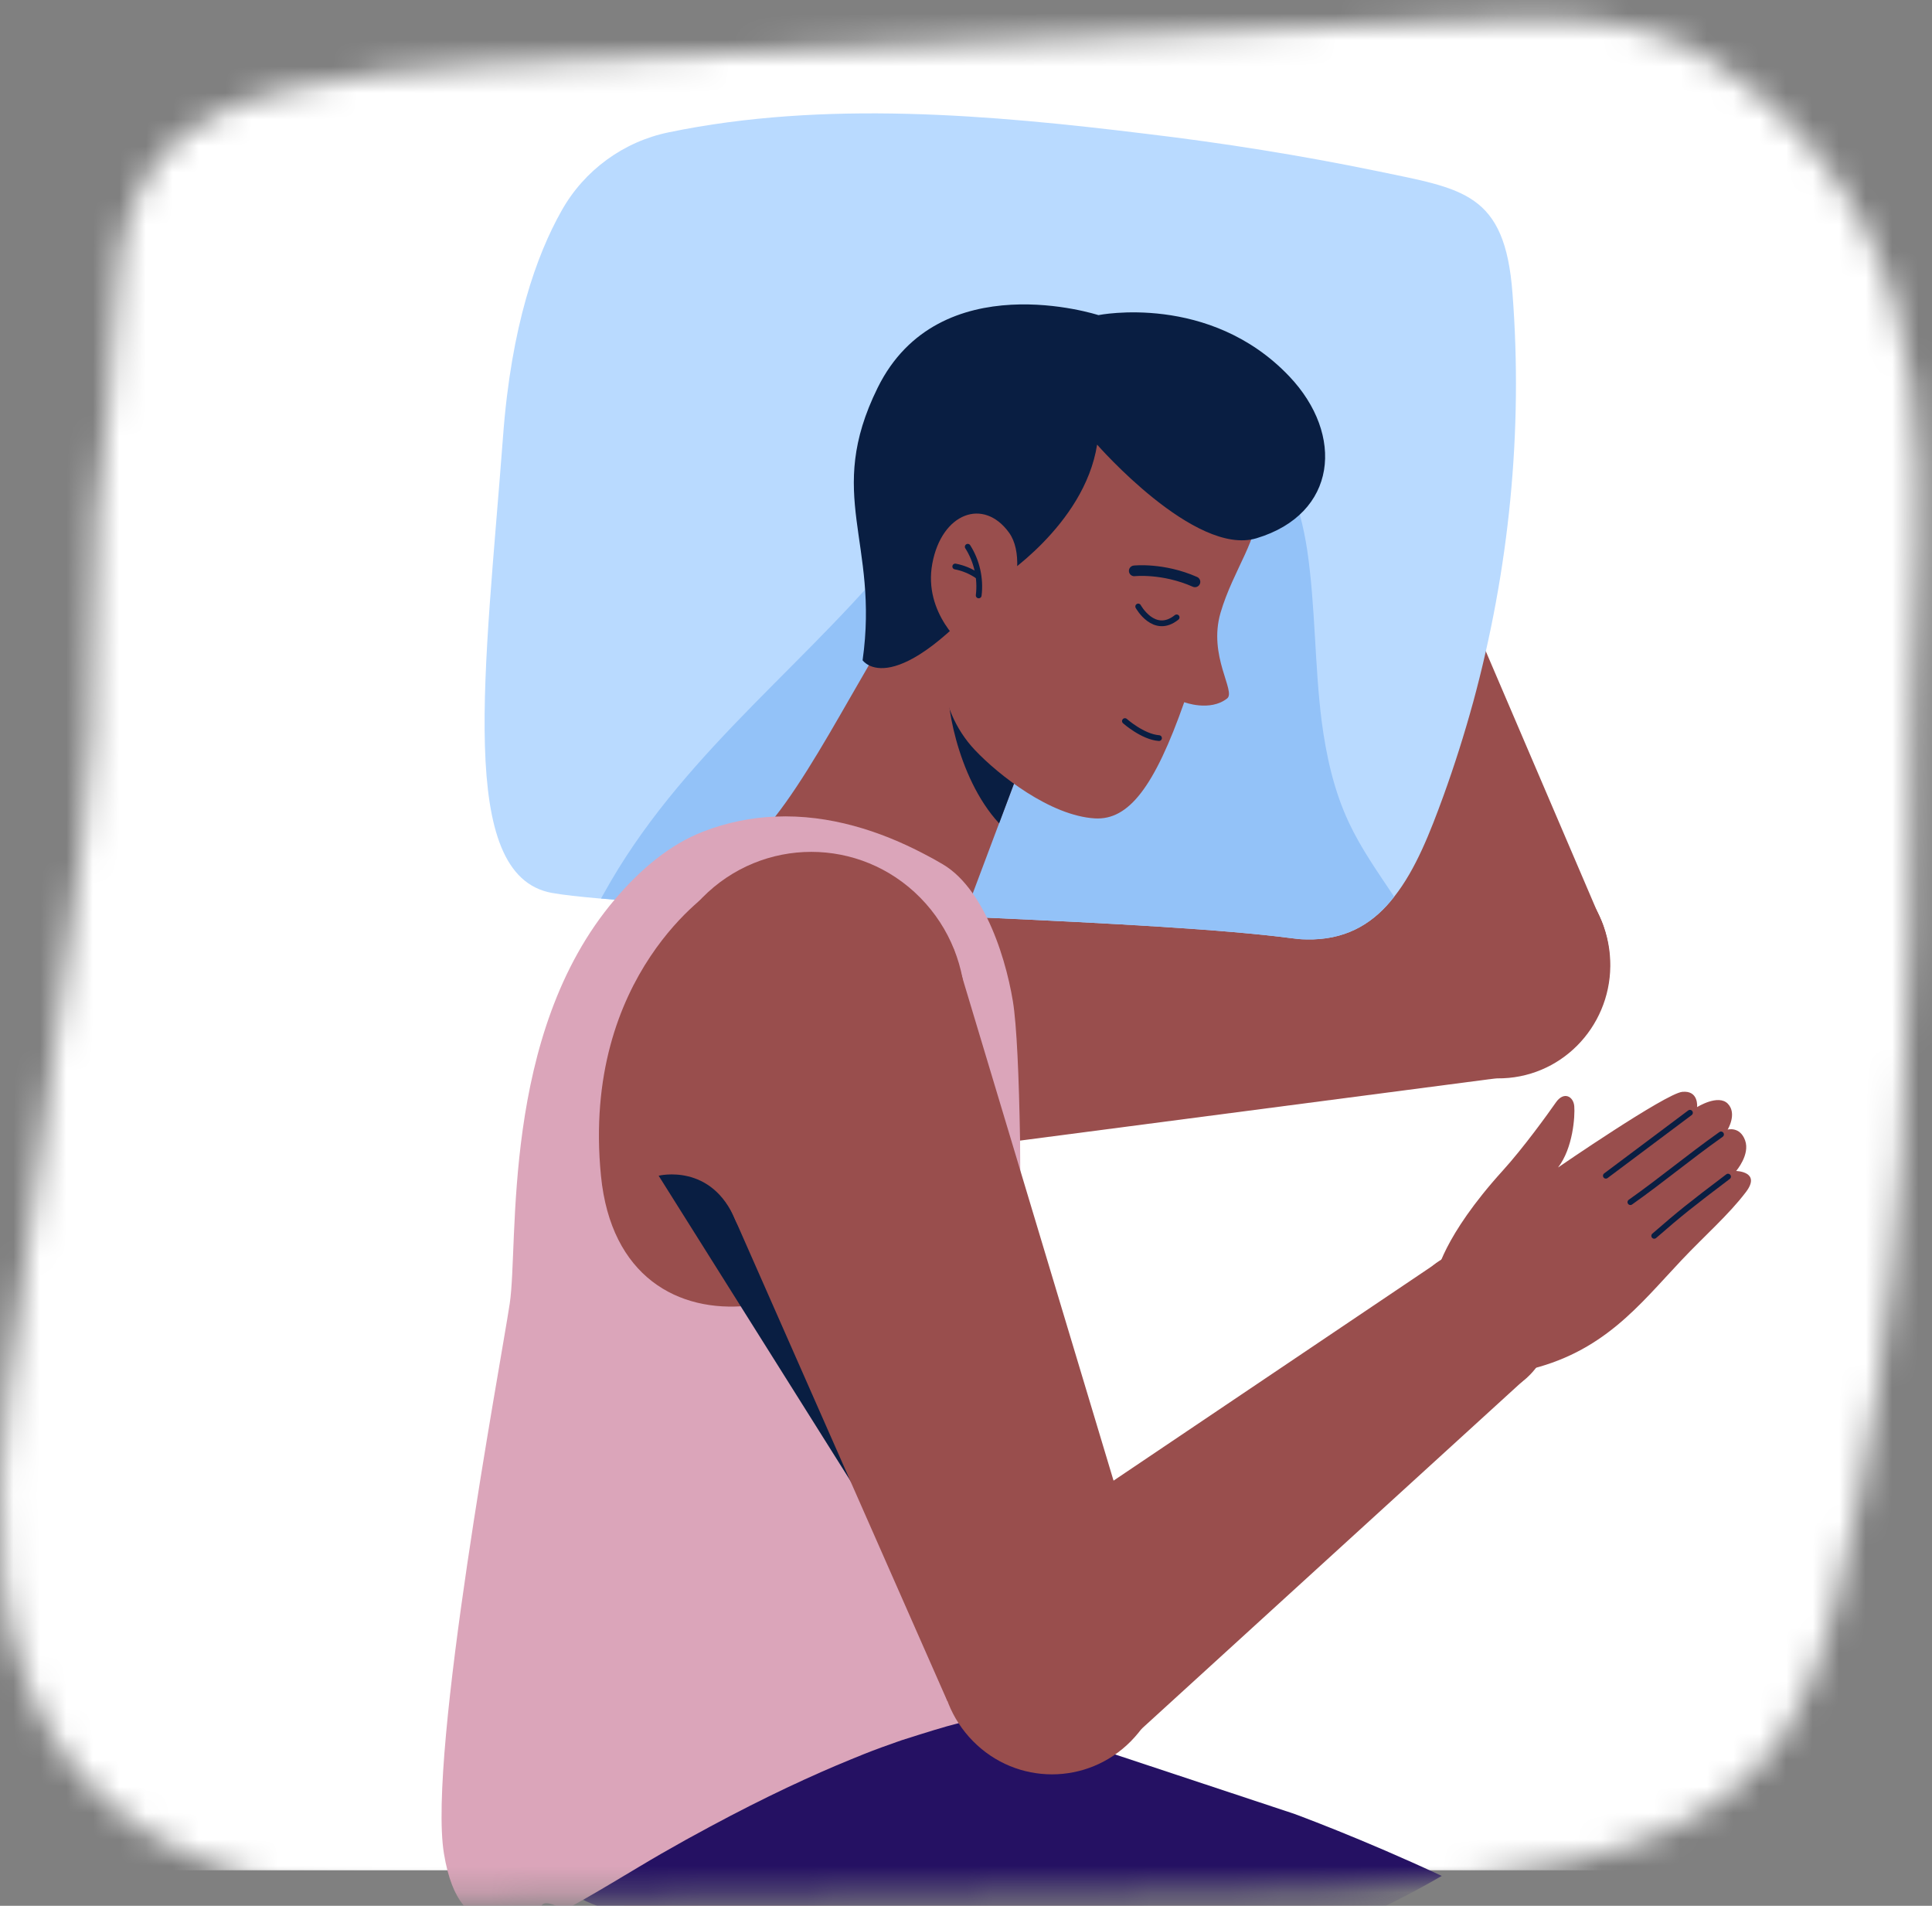 <svg width="73" height="72" viewBox="0 0 73 72" fill="none" xmlns="http://www.w3.org/2000/svg">
<rect x="0" y="0" width="73" height="72" fill="#808080" stroke="none"/>
<mask id="mask0_186_17922" style="mask-type:alpha" maskUnits="userSpaceOnUse" x="0" y="0" width="73" height="72">
<path d="M21.551 2.278C17.174 2.471 11.334 2.679 8.019 4.378C3.453 6.716 4.605 12.223 4.088 15.305C3.157 20.853 3.843 26.408 3.091 31.946L0.676 49.793C-0.233 56.515 -3.052 71.951 16.688 71.729L46.273 71.396C52.226 71.329 58.739 71.152 63.155 69.077C67.396 67.084 68.498 63.898 69.258 60.953C72.203 49.639 72.211 37.961 72.263 26.538C72.298 19.1 74.231 9.774 66.02 3.198C64.92 2.317 63.555 1.471 61.704 1.05C59.743 0.604 57.507 0.69 55.374 0.785L21.551 2.279V2.278Z" fill="#E6F0FF"/>
</mask>
<g mask="url(#mask0_186_17922)">
<rect y="-4.313" width="76.627" height="74.97" fill="white"/>
<path d="M33.962 74.684C33.93 74.805 33.897 74.926 33.86 75.047C30.969 74.684 28.194 73.945 25.583 72.882C24.501 72.44 23.448 71.943 22.429 71.392C20.623 70.424 18.921 69.294 17.334 68.013C17.334 68.013 17.256 67.988 17.268 67.963C19.209 64.316 23.424 62.36 27.544 63.469C27.877 63.557 28.202 63.661 28.51 63.786C28.889 63.936 29.254 64.108 29.604 64.304C29.703 64.358 29.796 64.414 29.892 64.475C30.757 65.022 31.537 65.676 32.17 66.46C32.408 66.752 32.631 67.057 32.828 67.378C33.338 68.179 33.712 69.059 33.955 69.986C34.354 71.475 34.374 73.085 33.963 74.683L33.962 74.684Z" fill="#994E4D"/>
<path d="M52.154 72.098C47.857 74.154 43.054 75.306 37.984 75.306C36.586 75.306 35.209 75.219 33.86 75.047C30.97 74.684 28.194 73.946 25.583 72.882L28.511 63.787L52.154 72.098H52.154Z" fill="#994E4D"/>
<path d="M54.477 70.871C53.72 71.309 52.947 71.722 52.154 72.098C47.857 74.154 43.054 75.306 37.984 75.306C36.586 75.306 35.209 75.219 33.86 75.047C30.97 74.684 28.194 73.946 25.583 72.882C24.502 72.44 22.972 72.282 21.953 71.731C20.147 70.763 18.922 69.294 17.334 68.013L33.568 63.441L42.018 66.245H42.022L48.892 68.522C48.892 68.522 51.45 69.457 54.476 70.871H54.477Z" fill="#251163"/>
<path d="M49.91 19.78C51.424 19.78 52.651 18.535 52.651 16.999C52.651 15.463 51.424 14.218 49.91 14.218C48.396 14.218 47.169 15.463 47.169 16.999C47.169 18.535 48.396 19.78 49.91 19.78Z" fill="#994E4D"/>
<path d="M57.009 40.722C59.33 40.507 61.04 38.423 60.827 36.068C60.615 33.712 58.561 31.978 56.239 32.194C53.918 32.409 52.209 34.493 52.421 36.848C52.634 39.203 54.688 40.938 57.009 40.722Z" fill="#994E4D"/>
<path d="M52.504 37.396L47.286 17.767L52.411 15.892L60.575 34.962L52.504 37.396Z" fill="#994E4D"/>
<path d="M30.709 44.05C33.925 44.05 36.532 41.406 36.532 38.143C36.532 34.881 33.925 32.236 30.709 32.236C27.494 32.236 24.887 34.881 24.887 38.143C24.887 41.406 27.494 44.05 30.709 44.05Z" fill="#994E4D"/>
<path d="M31.327 44.034L56.895 40.691L56.129 32.219H30.165L31.327 44.034Z" fill="#994E4D"/>
<path d="M59.591 39.441C61.239 37.769 61.239 35.058 59.591 33.386C57.943 31.713 55.27 31.713 53.622 33.386C51.974 35.058 51.974 37.769 53.622 39.441C55.27 41.114 57.943 41.114 59.591 39.441Z" fill="#994E4D"/>
<path d="M55.653 26.562C55.327 27.749 54.959 28.91 54.542 30.063C54.041 31.436 53.497 32.844 52.679 33.878C51.952 34.819 50.991 35.446 49.629 35.489H49.337C49.17 35.489 48.994 35.472 48.81 35.446C43.822 34.785 31.214 34.497 24.53 34.073C24.271 34.056 24.029 34.039 23.794 34.022C23.402 34.005 23.043 33.98 22.708 33.946H22.675C21.898 33.878 21.279 33.81 20.854 33.734C17.236 33.081 18.338 25.358 19.007 16.491C19.317 12.303 20.277 9.632 21.213 7.971C22.073 6.428 23.569 5.343 25.282 4.996C31.147 3.783 37.422 4.335 43.304 5.055C46.22 5.402 49.145 5.869 52.027 6.462C55.269 7.14 56.865 7.258 57.149 11.082C57.55 16.279 57.024 21.535 55.654 26.562H55.653Z" fill="#B9DAFF"/>
<path d="M52.678 33.878C51.951 34.819 50.99 35.446 49.629 35.489H49.336C49.169 35.489 48.994 35.472 48.81 35.446C43.822 34.785 31.213 34.497 24.529 34.073C24.27 34.056 24.028 34.039 23.794 34.022C23.401 34.005 23.042 33.98 22.708 33.946L23.084 33.285C26.067 28.19 30.737 24.892 34.305 20.374C36.536 17.542 38.817 14.321 42.644 13.821C46.605 13.312 48.843 17.119 49.395 20.798C49.704 22.917 49.671 25.121 49.938 27.241C50.113 28.563 50.398 29.86 50.965 31.072C51.434 32.072 52.068 32.962 52.678 33.878V33.878Z" fill="#93C2F8"/>
<path d="M38.592 28.862L36.468 34.517L28.888 31.334C29.939 30.159 31.086 28.163 32.103 26.391L34.565 22.123L38.592 28.862L38.592 28.862Z" fill="#994E4D"/>
<path d="M38.592 28.863L37.751 31.106C36.123 29.346 35.678 26.253 35.855 25.664L37.947 27.779L38.592 28.863Z" fill="#091E42"/>
<path d="M35.592 25.434C35.66 26.518 36.095 27.551 36.836 28.335C37.734 29.286 39.691 30.818 41.367 30.918C42.649 30.995 43.623 29.723 44.746 26.528C44.746 26.528 45.715 26.898 46.367 26.387C46.709 26.119 45.64 24.785 46.118 23.149C46.597 21.513 47.642 20.249 47.452 19.204C47.261 18.16 45.835 14.059 41.117 14.305C36.742 14.532 35.194 19.076 35.592 25.435L35.592 25.434Z" fill="#994E4D"/>
<path d="M32.593 24.944C32.593 24.944 33.741 26.644 37.721 21.909C37.721 21.909 40.973 19.866 41.454 16.797C41.454 16.797 45.151 21.034 47.475 20.335C50.535 19.415 50.81 16.424 48.714 14.217C45.706 11.052 41.504 11.905 41.504 11.905C41.504 11.905 35.483 9.944 33.161 14.651C31.153 18.723 33.228 20.451 32.593 24.944H32.593Z" fill="#091E42"/>
<path d="M36.452 24.442C36.452 24.442 34.871 23.193 35.228 21.287C35.584 19.382 37.161 18.788 38.127 20.124C39.093 21.459 37.594 25.08 36.452 24.442Z" fill="#994E4D"/>
<path d="M36.566 20.656C36.91 21.195 37.059 21.858 36.98 22.494" stroke="#091E42" stroke-width="0.218" stroke-linecap="round" stroke-linejoin="round"/>
<path d="M36.094 21.402C36.397 21.459 36.687 21.581 36.942 21.756" stroke="#091E42" stroke-width="0.218" stroke-linecap="round" stroke-linejoin="round"/>
<path d="M42.505 27.242C42.505 27.242 43.178 27.84 43.792 27.885" stroke="#091E42" stroke-width="0.218" stroke-linecap="round" stroke-linejoin="round"/>
<path d="M42.857 21.567C42.857 21.567 43.941 21.447 45.151 21.982" stroke="#091E42" stroke-width="0.403" stroke-linecap="round" stroke-linejoin="round"/>
<path d="M43.007 22.913C43.007 22.913 43.607 24.007 44.459 23.324" stroke="#091E42" stroke-width="0.218" stroke-linecap="round" stroke-linejoin="round"/>
<path d="M38.584 50.237C38.584 51.125 38.334 55.055 38.095 58.614C38.091 58.639 38.091 58.664 38.091 58.689C38.087 58.731 38.083 58.772 38.083 58.818L37.663 64.838C37.663 64.838 37.241 64.886 36.364 65.071C36.319 65.081 36.27 65.092 36.22 65.101C35.665 65.238 34.961 65.461 34.074 65.743C34.016 65.762 33.962 65.781 33.905 65.802C33.511 65.94 33.091 66.09 32.643 66.269C32.491 66.332 32.331 66.394 32.17 66.461C30.698 67.062 28.922 67.883 26.828 69.01C26.241 69.323 25.624 69.665 24.986 70.032C24.078 70.553 22.125 71.764 21.331 72.152C19.526 71.184 21.262 73.432 19.674 72.152C19.674 72.152 17.396 73.795 16.775 70.032C16.154 66.269 18.912 51.554 19.26 49.248C19.608 46.942 18.905 39.081 23.222 33.991C24.217 32.815 25.328 31.901 26.549 31.425C27.478 31.062 28.399 30.887 29.296 30.85C31.355 30.762 33.288 31.409 34.896 32.251C35.143 32.377 35.386 32.51 35.616 32.648C36.051 32.902 36.43 33.29 36.755 33.753C36.952 34.033 37.133 34.346 37.293 34.671C37.803 35.706 38.119 36.899 38.272 37.829C38.416 38.709 38.502 40.654 38.543 43.09C38.547 43.457 38.584 49.018 38.584 50.236L38.584 50.237Z" fill="#DBA5BA"/>
<path d="M57.811 51.937C58.881 50.851 58.881 49.09 57.811 48.004C56.74 46.918 55.005 46.918 53.934 48.004C52.864 49.09 52.864 50.851 53.934 51.937C55.005 53.023 56.74 53.023 57.811 51.937Z" fill="#994E4D"/>
<path d="M39.807 66.881C42.138 66.881 44.027 64.964 44.027 62.599C44.027 60.234 42.138 58.316 39.807 58.316C37.476 58.316 35.586 60.234 35.586 62.599C35.586 64.964 37.476 66.881 39.807 66.881Z" fill="#994E4D"/>
<path d="M37.628 58.932L54.324 47.69L57.701 52.026L42.462 65.927L37.628 58.932Z" fill="#994E4D"/>
<path d="M54.27 48.165C54.27 48.165 54.507 46.733 56.78 44.226C57.56 43.367 58.487 42.083 58.788 41.65C59.09 41.216 59.453 41.421 59.483 41.791C59.514 42.161 59.439 43.371 58.87 44.107C58.87 44.107 62.935 41.312 63.565 41.249C64.195 41.187 64.124 41.826 64.124 41.826C64.124 41.826 64.924 41.324 65.286 41.698C65.647 42.072 65.279 42.675 65.279 42.675C65.279 42.675 65.744 42.544 65.939 43.084C66.133 43.624 65.599 44.239 65.599 44.239C65.599 44.239 66.558 44.259 65.969 45.035C65.314 45.898 64.431 46.66 63.526 47.619C61.936 49.302 60.57 51.123 57.618 51.776C55.504 52.242 53.672 50.628 54.27 48.166L54.27 48.165Z" fill="#994E4D"/>
<path d="M60.677 44.418L63.854 42.039" stroke="#091E42" stroke-width="0.218" stroke-linecap="round" stroke-linejoin="round"/>
<path d="M61.604 45.416C62.836 44.544 63.74 43.772 65.028 42.858" stroke="#091E42" stroke-width="0.218" stroke-linecap="round" stroke-linejoin="round"/>
<path d="M62.504 46.689C63.502 45.821 63.898 45.508 65.293 44.452" stroke="#091E42" stroke-width="0.218" stroke-linecap="round" stroke-linejoin="round"/>
<path d="M27.002 33.588C27.002 33.588 21.956 36.773 22.707 44.417C23.459 52.061 32.894 49.871 34.443 44.417C35.992 38.963 32.939 29.981 27.002 33.588Z" fill="#994E4D"/>
<path d="M24.887 44.418C24.887 44.418 26.884 43.916 27.792 46.109C28.124 46.911 31.479 50.201 32.59 52.753C33.712 55.326 32.487 56.509 32.487 56.509L24.887 44.418Z" fill="#091E42"/>
<path d="M34.771 42.267C37.044 39.96 37.044 36.22 34.771 33.913C32.497 31.606 28.811 31.606 26.537 33.913C24.263 36.22 24.263 39.96 26.537 42.267C28.811 44.574 32.497 44.574 34.771 42.267Z" fill="#994E4D"/>
<path d="M25.271 40.387L35.795 64.265L43.616 61.064L36.041 35.867L25.271 40.387Z" fill="#994E4D"/>
<path d="M42.733 65.779C44.381 64.107 44.381 61.396 42.733 59.724C41.085 58.051 38.413 58.051 36.764 59.724C35.116 61.396 35.116 64.107 36.764 65.779C38.413 67.452 41.085 67.452 42.733 65.779Z" fill="#994E4D"/>
</g>
</svg>
